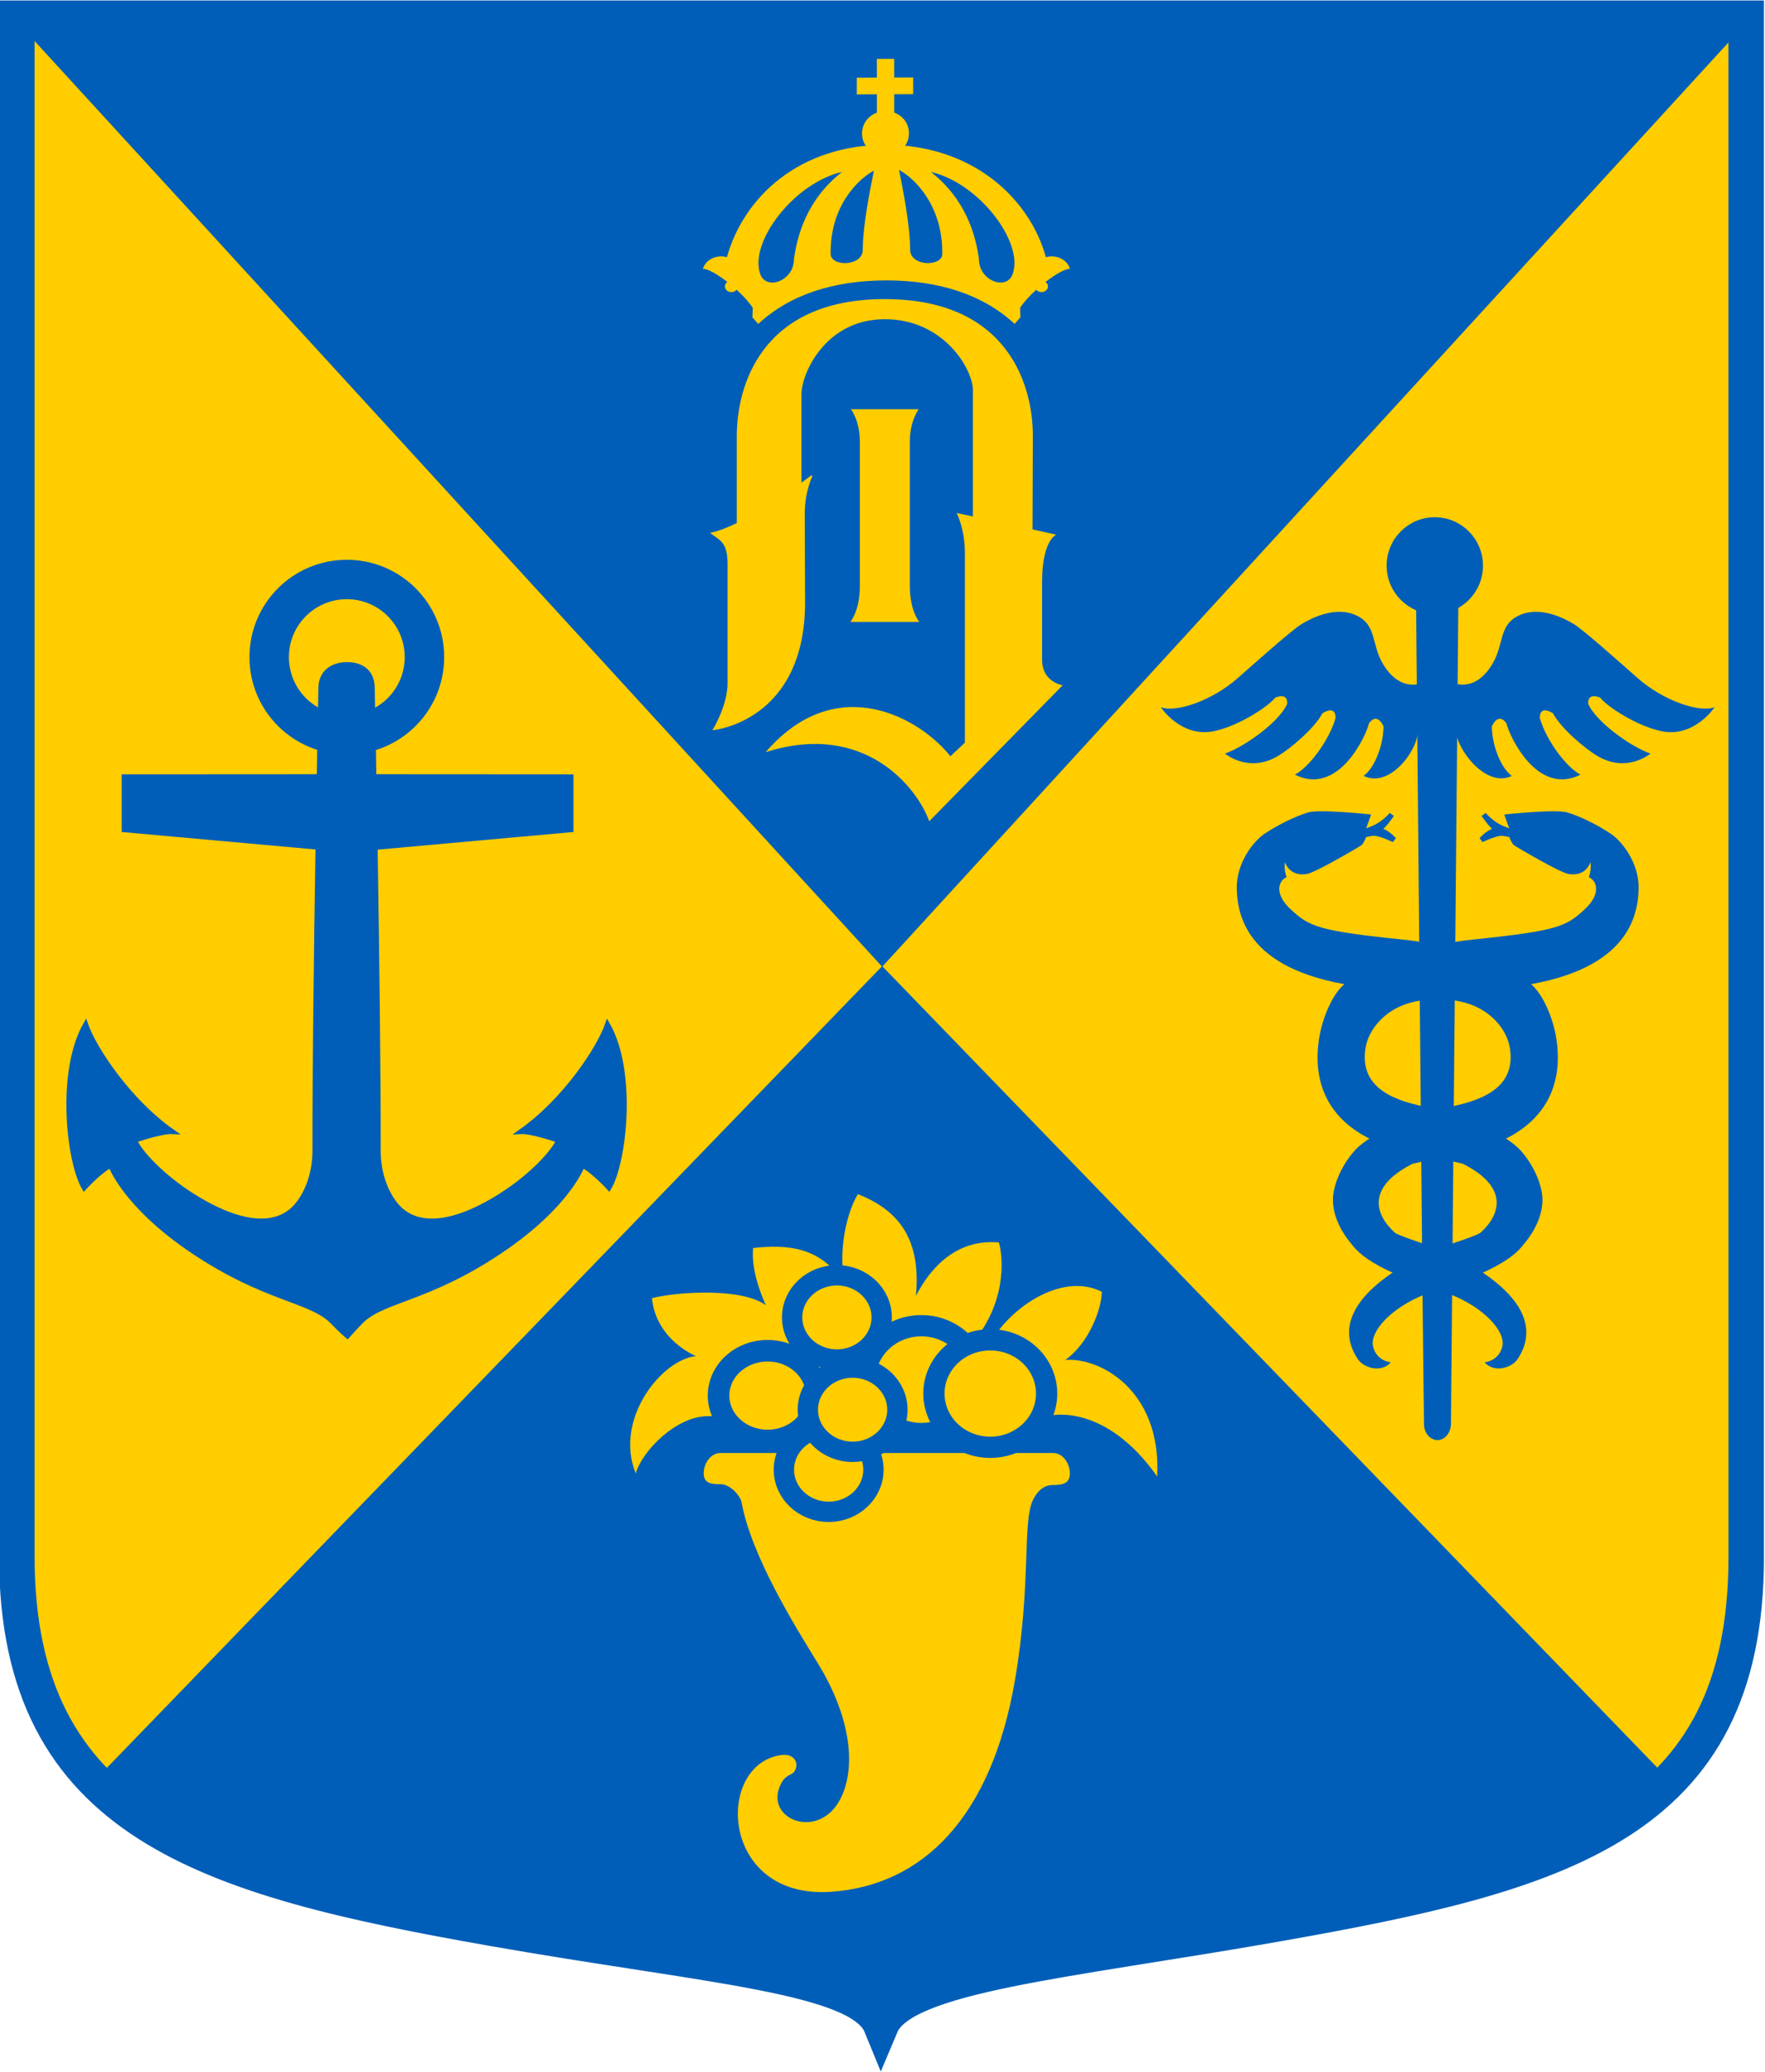 <?xml version="1.0" encoding="UTF-8" standalone="no"?>
<svg
   xmlns:dc="http://purl.org/dc/elements/1.1/"
   xmlns:cc="http://creativecommons.org/ns#"
   xmlns:rdf="http://www.w3.org/1999/02/22-rdf-syntax-ns#"
   xmlns:svg="http://www.w3.org/2000/svg"
   xmlns="http://www.w3.org/2000/svg"
   xmlns:sodipodi="http://sodipodi.sourceforge.net/DTD/sodipodi-0.dtd"
   xmlns:inkscape="http://www.inkscape.org/namespaces/inkscape"
   sodipodi:docname="Oskarshamn kommunvapen – Riksarkivet Sverige.svg"
   inkscape:version="1.0 (4035a4fb49, 2020-05-01)"
   id="svg1955"
   version="1.1"
   viewBox="0 0 264.583 310.621"
   height="1174"
   width="1000">
  <title
     id="title969">Oskarshamn kommunvapen</title>
  <defs
     id="defs1949">
    <clipPath
       clipPathUnits="userSpaceOnUse"
       id="clipPath947">
      <path
         d="m 326.435,101.435 h 39.773 v 46.676 h -39.773 z"
         id="path945" />
    </clipPath>
    <clipPath
       clipPathUnits="userSpaceOnUse"
       id="clipPath959">
      <path
         d="m 326.836,113.049 c 0,-6.034 4.313,-7.26 10.702,-8.386 v 0 c 4.903,-0.863 8.31,-1.057 8.772,-2.185 v 0 c 0.483,1.145 4.154,1.444 8.906,2.281 v 0 c 6.39,1.125 10.593,2.238 10.593,8.271 v 0 l -0.001,34.679 -38.972,0.001 z"
         id="path957" />
    </clipPath>
    <clipPath
       clipPathUnits="userSpaceOnUse"
       id="clipPath975">
      <path
         d="m 326.435,101.435 h 39.773 v 46.676 h -39.773 z"
         id="path973" />
    </clipPath>
  </defs>
  <sodipodi:namedview
     inkscape:window-maximized="1"
     inkscape:window-y="-8"
     inkscape:window-x="-8"
     inkscape:window-height="1137"
     inkscape:window-width="1920"
     fit-margin-bottom="0"
     fit-margin-right="0"
     fit-margin-left="0"
     fit-margin-top="0"
     units="px"
     showgrid="false"
     inkscape:document-rotation="0"
     inkscape:current-layer="layer1"
     inkscape:document-units="px"
     inkscape:cy="658.08518"
     inkscape:cx="414.77302"
     inkscape:zoom="0.5"
     inkscape:pageshadow="2"
     inkscape:pageopacity="0.0"
     borderopacity="1.0"
     bordercolor="#666666"
     pagecolor="#ffffff"
     id="base" />
  <g
     transform="translate(17.07,-41.811)"
     id="layer1"
     inkscape:groupmode="layer"
     inkscape:label="Calque 1">
    <g
       transform="matrix(6.652,0,0,-6.652,-2188.661,1027.1)"
       id="g1947">
      <g
         id="g941">
        <g
           clip-path="url(#clipPath947)"
           id="g943">
          <g
             transform="translate(365.809,113.03)"
             id="g949">
            <path
               id="path951"
               style="fill:#ffcd00;fill-opacity:1;fill-rule:nonzero;stroke:none"
               d="m 0,0 c 0,-6.034 -4.203,-7.146 -10.592,-8.272 -4.753,-0.837 -8.423,-1.135 -8.906,-2.281 -0.462,1.129 -3.869,1.323 -8.772,2.186 -6.39,1.125 -10.703,2.352 -10.703,8.386 v 34.66 h 38.972 z" />
          </g>
        </g>
      </g>
      <g
         id="g953">
        <g
           clip-path="url(#clipPath959)"
           id="g955">
          <g
             transform="translate(346.337,126.332)"
             id="g961">
            <path
               id="path963"
               style="fill:#005eb8;fill-opacity:1;fill-rule:nonzero;stroke:none"
               d="m 0,0 -19.45,21.244 h 38.9 z" />
          </g>
          <g
             transform="translate(346.337,126.346)"
             id="g965">
            <path
               id="path967"
               style="fill:#005eb8;fill-opacity:1;fill-rule:nonzero;stroke:none"
               d="m 0,0 19.45,-20.114 -19.934,-4.812 -18.966,4.812 z" />
          </g>
        </g>
      </g>
      <g
         id="g969">
        <g
           clip-path="url(#clipPath975)"
           id="g971">
          <g
             transform="translate(365.809,113.03)"
             id="g977">
            <path
               id="path979"
               style="fill:none;stroke:#005eb8;stroke-width:0.8;stroke-linecap:butt;stroke-linejoin:miter;stroke-miterlimit:3.864;stroke-dasharray:none;stroke-opacity:1"
               d="m 0,0 c 0,-6.034 -4.203,-7.146 -10.592,-8.272 -4.753,-0.837 -8.423,-1.135 -8.906,-2.281 -0.462,1.129 -3.869,1.323 -8.772,2.186 -6.39,1.125 -10.703,2.352 -10.703,8.386 v 34.66 h 38.972 z" />
          </g>
          <g
             transform="translate(344.077,108.568)"
             id="g981">
            <path
               id="path983"
               style="fill:#ffcd00;fill-opacity:1;fill-rule:nonzero;stroke:none"
               d="M 0,0 C 0.282,0.035 0.398,-0.194 0.282,-0.37 0.211,-0.478 0.05,-0.423 -0.066,-0.758 -0.322,-1.497 0.912,-1.94 1.36,-0.903 c 0.334,0.772 0.115,1.89 -0.548,2.966 -0.518,0.841 -1.509,2.434 -1.724,3.65 -0.066,0.198 -0.3,0.388 -0.448,0.388 -0.205,0 -0.402,0.006 -0.402,0.243 0,0.237 0.166,0.461 0.371,0.461 H 6.118 C 6.323,6.805 6.489,6.581 6.49,6.344 6.49,6.107 6.304,6.083 6.099,6.083 5.848,6.083 5.711,5.862 5.651,5.731 5.421,5.221 5.618,3.826 5.254,1.693 4.722,-1.417 3.166,-2.944 1.101,-3.084 -1.408,-3.254 -1.514,-0.189 0,0" />
          </g>
          <g
             transform="translate(343.717,118.703)"
             id="g985">
            <path
               id="path987"
               style="fill:#ffcd00;fill-opacity:1;fill-rule:nonzero;stroke:none"
               d="m 0,0 c -0.547,0.406 -2.039,0.3 -2.569,0.159 0.099,-0.952 0.994,-1.305 0.994,-1.305 -0.762,-0.07 -1.856,-1.411 -1.359,-2.645 0.145,0.507 0.91,1.293 1.63,1.292 3.028,-0.005 6.963,0.013 7.718,0.013 0,0 1.227,0.3 2.404,-1.375 0.099,1.992 -1.343,2.697 -2.072,2.627 C 7.271,-0.86 7.564,-0.098 7.57,0.304 6.625,0.78 5.387,-0.141 5.005,-0.952 4.998,-0.511 4.856,-0.582 4.856,-0.582 5.498,0.392 5.285,1.32 5.249,1.415 4.288,1.503 3.696,0.829 3.381,0.212 3.497,1.464 3.017,2.134 2.072,2.504 1.757,1.975 1.608,0.97 1.823,0.388 1.276,1.358 0.445,1.366 -0.287,1.291 -0.353,0.727 0,0 0,0" />
          </g>
          <g
             transform="translate(357.82,129.762)"
             id="g989">
            <path
               id="path991"
               style="fill:#005eb8;fill-opacity:1;fill-rule:evenodd;stroke:none"
               d="M 0,0 C 0,0 -0.152,-0.184 -0.372,-0.29 -0.64,-0.419 -1.713,-0.735 -1.713,-0.735 l -0.006,-0.044 c 0,0 1.155,0.368 1.323,0.358 0.168,-0.009 0.447,-0.149 0.447,-0.149 0,0 -0.19,0.218 -0.371,0.218 C -0.182,-0.277 0,0 0,0" />
          </g>
          <g
             transform="translate(357.82,129.762)"
             id="g993">
            <path
               id="path995"
               style="fill:none;stroke:#005eb8;stroke-width:0.115;stroke-linecap:butt;stroke-linejoin:miter;stroke-miterlimit:3.864;stroke-dasharray:none;stroke-opacity:1"
               d="M 0,0 C 0,0 -0.152,-0.184 -0.372,-0.29 -0.64,-0.419 -1.713,-0.735 -1.713,-0.735 l -0.006,-0.044 c 0,0 1.155,0.368 1.323,0.358 0.168,-0.009 0.447,-0.149 0.447,-0.149 0,0 -0.19,0.218 -0.371,0.218 C -0.182,-0.277 0,0 0,0 Z" />
          </g>
          <g
             transform="translate(360.25,125.846)"
             id="g997">
            <path
               id="path999"
               style="fill:#005eb8;fill-opacity:1;fill-rule:nonzero;stroke:none"
               d="M 0,0 C 2.771,0.248 3.113,1.496 3.134,2.231 3.15,2.829 2.754,3.315 2.515,3.477 2.234,3.669 1.836,3.869 1.529,3.963 1.27,4.043 0.107,3.917 0.107,3.917 c 0,0 0.047,-0.14 0.106,-0.298 C 0.222,3.598 0.221,3.396 0.229,3.379 0.265,3.304 0.298,3.245 0.319,3.229 0.391,3.178 1.352,2.613 1.551,2.577 1.649,2.559 1.93,2.536 2.049,2.842 2.076,2.673 2.012,2.504 2.012,2.504 2.197,2.424 2.299,2.125 1.908,1.77 1.498,1.396 1.323,1.296 -0.618,1.097 -1.656,0.99 -2.983,0.614 -3.544,0.051 -3.827,-0.233 -4,-0.752 -4.055,-1.062 c -0.228,-1.271 0.383,-2.198 1.8,-2.579 0.319,-0.049 1.427,-0.313 1.427,-0.313 1.021,-0.515 0.871,-1.127 0.398,-1.554 -0.112,-0.086 -0.975,-0.351 -1.045,-0.383 -1.723,-0.799 -2.25,-1.673 -1.718,-2.467 0.128,-0.192 0.516,-0.321 0.744,-0.072 0,0 -0.326,0.025 -0.402,0.362 -0.075,0.336 0.412,0.872 1.172,1.171 0.523,0.207 1.749,0.528 2.201,1.1 0.252,0.293 0.436,0.645 0.445,1.007 0.009,0.377 -0.235,0.859 -0.503,1.146 -0.386,0.413 -1.346,0.789 -2.294,1.008 -0.88,0.203 -1.286,0.589 -1.195,1.263 0.058,0.437 0.447,0.931 1.116,1.074 0,0 1.212,0.237 1.909,0.299" />
          </g>
          <g
             transform="translate(357.462,125.846)"
             id="g1001">
            <path
               id="path1003"
               style="fill:#005eb8;fill-opacity:1;fill-rule:nonzero;stroke:none"
               d="m 0,0 c -2.771,0.248 -3.114,1.496 -3.134,2.231 -0.016,0.598 0.38,1.084 0.618,1.246 0.282,0.192 0.68,0.392 0.987,0.486 0.259,0.08 1.422,-0.046 1.422,-0.046 0,0 -0.047,-0.14 -0.107,-0.298 C -0.222,3.598 -0.221,3.396 -0.229,3.379 -0.265,3.304 -0.298,3.245 -0.319,3.229 -0.391,3.178 -1.353,2.613 -1.551,2.577 -1.649,2.559 -1.93,2.536 -2.049,2.842 -2.077,2.673 -2.012,2.504 -2.012,2.504 -2.197,2.424 -2.299,2.125 -1.909,1.77 -1.498,1.396 -1.323,1.296 0.618,1.097 1.656,0.99 2.983,0.614 3.544,0.051 3.827,-0.233 4,-0.752 4.055,-1.062 4.283,-2.333 3.672,-3.26 2.255,-3.641 1.936,-3.69 0.828,-3.954 0.828,-3.954 -0.193,-4.469 -0.042,-5.081 0.429,-5.508 0.542,-5.594 1.405,-5.859 1.475,-5.891 3.198,-6.69 3.725,-7.564 3.193,-8.358 3.064,-8.55 2.677,-8.679 2.449,-8.43 c 0,0 0.325,0.025 0.402,0.362 0.075,0.336 -0.413,0.872 -1.172,1.171 -0.523,0.207 -1.749,0.528 -2.201,1.1 -0.252,0.293 -0.436,0.645 -0.445,1.007 -0.009,0.377 0.235,0.859 0.503,1.146 0.386,0.413 1.346,0.789 2.294,1.008 0.881,0.203 1.286,0.589 1.195,1.263 -0.058,0.437 -0.447,0.931 -1.116,1.074 0,0 -1.212,0.237 -1.909,0.299" />
          </g>
          <g
             transform="translate(357.789,135.372)"
             id="g1005">
            <path
               id="path1007"
               style="fill:#005eb8;fill-opacity:1;fill-rule:evenodd;stroke:none"
               d="m 0,0 c 0,0.557 0.448,1.008 1.002,1.007 0.553,0 1.002,-0.451 1.002,-1.008 C 2.005,-0.557 1.556,-1.008 1.002,-1.008 0.449,-1.008 0,-0.557 0,0" />
          </g>
          <g
             transform="translate(357.789,135.372)"
             id="g1009">
            <path
               id="path1011"
               style="fill:none;stroke:#005eb8;stroke-width:0.167;stroke-linecap:butt;stroke-linejoin:miter;stroke-miterlimit:3.864;stroke-dasharray:none;stroke-opacity:1"
               d="m 0,0 c 0,0.557 0.448,1.008 1.002,1.007 0.553,0 1.002,-0.451 1.002,-1.008 C 2.005,-0.557 1.556,-1.008 1.002,-1.008 0.449,-1.008 0,-0.557 0,0 Z" />
          </g>
          <g
             transform="translate(356.257,132.043)"
             id="g1013">
            <path
               id="path1015"
               style="fill:#005eb8;fill-opacity:1;fill-rule:nonzero;stroke:none"
               d="m 0,0 c -0.184,-0.35 -0.736,-0.804 -0.996,-0.959 -0.571,-0.339 -1.03,-0.072 -1.201,0.05 0.519,0.193 1.239,0.745 1.403,1.12 0,0 0.04,0.268 -0.27,0.142 -0.149,-0.2 -0.862,-0.663 -1.411,-0.761 -0.723,-0.128 -1.166,0.546 -1.166,0.546 0.348,-0.131 1.159,0.151 1.729,0.652 0.382,0.336 1.223,1.088 1.44,1.219 0.211,0.129 0.757,0.416 1.227,0.203 C 1.238,1.993 1.092,1.56 1.372,1.102 1.804,0.395 2.338,0.722 2.338,0.722 L 2.15,-0.358 C 2.191,-0.78 1.535,-1.706 0.929,-1.41 c 0.264,0.192 0.45,0.728 0.449,1.117 0,0 -0.139,0.335 -0.328,0.067 -0.063,-0.274 -0.687,-1.649 -1.669,-1.156 0.322,0.17 0.769,0.77 0.915,1.269 0,0 0.032,0.315 -0.296,0.113" />
          </g>
          <g
             transform="translate(359.893,129.762)"
             id="g1017">
            <path
               id="path1019"
               style="fill:#005eb8;fill-opacity:1;fill-rule:evenodd;stroke:none"
               d="M 0,0 C 0,0 0.152,-0.184 0.371,-0.29 0.64,-0.419 1.713,-0.735 1.713,-0.735 l 0.006,-0.044 c 0,0 -1.155,0.368 -1.323,0.358 -0.168,-0.009 -0.447,-0.149 -0.447,-0.149 0,0 0.189,0.218 0.371,0.218 C 0.182,-0.277 0,0 0,0" />
          </g>
          <g
             transform="translate(359.893,129.762)"
             id="g1021">
            <path
               id="path1023"
               style="fill:none;stroke:#005eb8;stroke-width:0.115;stroke-linecap:butt;stroke-linejoin:miter;stroke-miterlimit:3.864;stroke-dasharray:none;stroke-opacity:1"
               d="M 0,0 C 0,0 0.152,-0.184 0.371,-0.29 0.64,-0.419 1.713,-0.735 1.713,-0.735 l 0.006,-0.044 c 0,0 -1.155,0.368 -1.323,0.358 -0.168,-0.009 -0.447,-0.149 -0.447,-0.149 0,0 0.189,0.218 0.371,0.218 C 0.182,-0.277 0,0 0,0 Z" />
          </g>
          <g
             transform="translate(358.367,134.689)"
             id="g1025">
            <path
               id="path1027"
               style="fill:#005eb8;fill-opacity:1;fill-rule:nonzero;stroke:none"
               d="m 0,0 c 0.291,-0.044 0.681,-0.041 0.956,0 0,-0.096 -0.169,-18.663 -0.169,-18.663 -0.005,-0.22 -0.152,-0.362 -0.303,-0.362 -0.152,0 -0.305,0.147 -0.304,0.362 0,0.05 -0.019,1.475 -0.036,3.211 C 0.144,-15.452 0,-0.092 0,0" />
          </g>
          <g
             transform="translate(361.455,132.043)"
             id="g1029">
            <path
               id="path1031"
               style="fill:#005eb8;fill-opacity:1;fill-rule:nonzero;stroke:none"
               d="m 0,0 c 0.184,-0.35 0.736,-0.804 0.996,-0.959 0.571,-0.339 1.03,-0.072 1.201,0.05 -0.519,0.193 -1.239,0.745 -1.403,1.12 0,0 -0.04,0.268 0.269,0.142 0.15,-0.2 0.862,-0.663 1.412,-0.761 C 3.198,-0.536 3.641,0.138 3.641,0.138 3.293,0.007 2.482,0.289 1.912,0.79 1.53,1.126 0.689,1.878 0.472,2.009 0.261,2.138 -0.285,2.425 -0.755,2.212 -1.238,1.993 -1.092,1.56 -1.373,1.102 -1.804,0.395 -2.338,0.722 -2.338,0.722 l 0.143,-1.032 c -0.041,-0.422 0.66,-1.396 1.266,-1.1 -0.265,0.192 -0.45,0.728 -0.449,1.117 0,0 0.139,0.335 0.328,0.067 0.063,-0.274 0.686,-1.649 1.669,-1.156 -0.323,0.17 -0.769,0.77 -0.915,1.269 0,0 -0.033,0.315 0.296,0.113" />
          </g>
          <g
             transform="translate(334.286,118.013)"
             id="g1033">
            <path
               id="path1035"
               style="fill:#005eb8;fill-opacity:1;fill-rule:evenodd;stroke:none"
               d="M 0,0 C 0,0 -0.134,0.112 -0.328,0.314 -0.816,0.823 -1.829,0.804 -3.479,1.912 -5.02,2.947 -5.334,3.847 -5.334,3.847 -5.498,3.774 -5.802,3.486 -5.932,3.341 -6.271,3.919 -6.509,5.935 -5.9,7.013 -5.711,6.474 -4.945,5.305 -3.955,4.606 -4.137,4.615 -4.604,4.48 -4.799,4.406 c 0.095,-0.244 0.624,-0.85 1.449,-1.34 0.932,-0.553 1.81,-0.702 2.274,-0.051 0.238,0.334 0.346,0.754 0.346,1.161 -0.004,3.739 0.134,10.426 0.134,10.426 0,0.335 0.245,0.525 0.591,0.525 0.345,0 0.563,-0.19 0.563,-0.525 0,0 0.138,-6.687 0.134,-10.426 C 0.692,3.769 0.8,3.349 1.038,3.015 1.502,2.364 2.38,2.513 3.312,3.066 4.137,3.556 4.666,4.162 4.761,4.406 4.566,4.48 4.099,4.615 3.917,4.606 4.907,5.305 5.673,6.474 5.862,7.013 6.471,5.935 6.233,3.919 5.894,3.341 5.764,3.486 5.46,3.774 5.296,3.847 c 0,0 -0.314,-0.9 -1.855,-1.935 C 1.791,0.804 0.778,0.823 0.29,0.314 0.096,0.112 0,0 0,0" />
          </g>
          <g
             transform="translate(334.286,118.013)"
             id="g1037">
            <path
               id="path1039"
               style="fill:none;stroke:#005eb8;stroke-width:0.115;stroke-linecap:butt;stroke-linejoin:miter;stroke-miterlimit:3.864;stroke-dasharray:none;stroke-opacity:1"
               d="M 0,0 C 0,0 -0.134,0.112 -0.328,0.314 -0.816,0.823 -1.829,0.804 -3.479,1.912 -5.02,2.947 -5.334,3.847 -5.334,3.847 -5.498,3.774 -5.802,3.486 -5.932,3.341 -6.271,3.919 -6.509,5.935 -5.9,7.013 -5.711,6.474 -4.945,5.305 -3.955,4.606 -4.137,4.615 -4.604,4.48 -4.799,4.406 c 0.095,-0.244 0.624,-0.85 1.449,-1.34 0.932,-0.553 1.81,-0.702 2.274,-0.051 0.238,0.334 0.346,0.754 0.346,1.161 -0.004,3.739 0.134,10.426 0.134,10.426 0,0.335 0.245,0.525 0.591,0.525 0.345,0 0.563,-0.19 0.563,-0.525 0,0 0.138,-6.687 0.134,-10.426 C 0.692,3.769 0.8,3.349 1.038,3.015 1.502,2.364 2.38,2.513 3.312,3.066 4.137,3.556 4.666,4.162 4.761,4.406 4.566,4.48 4.099,4.615 3.917,4.606 4.907,5.305 5.673,6.474 5.862,7.013 6.471,5.935 6.233,3.919 5.894,3.341 5.764,3.486 5.46,3.774 5.296,3.847 c 0,0 -0.314,-0.9 -1.855,-1.935 C 1.791,0.804 0.778,0.823 0.29,0.314 0.096,0.112 0,0 0,0 Z" />
          </g>
          <g
             transform="translate(334.292,130.527)"
             id="g1041">
            <path
               id="path1043"
               style="fill:#005eb8;fill-opacity:1;fill-rule:evenodd;stroke:none"
               d="m 0,0 -4.948,-0.003 v -1.023 l 4.279,-0.386 h 0.667 0.667 l 4.279,0.386 v 1.023 z" />
          </g>
          <g
             transform="translate(334.292,130.527)"
             id="g1045">
            <path
               id="path1047"
               style="fill:none;stroke:#005eb8;stroke-width:0.289;stroke-linecap:butt;stroke-linejoin:miter;stroke-miterlimit:3.864;stroke-dasharray:none;stroke-opacity:1"
               d="m 0,0 -4.948,-0.003 v -1.023 l 4.279,-0.386 h 0.667 0.667 l 4.279,0.386 v 1.023 z" />
          </g>
          <g
             transform="translate(332.193,133.31)"
             id="g1049">
            <path
               id="path1051"
               style="fill:#005eb8;fill-opacity:1;fill-rule:evenodd;stroke:none"
               d="M 0,0 C 0,1.149 0.931,2.079 2.08,2.079 3.228,2.079 4.159,1.149 4.159,0 4.159,-1.149 3.228,-2.079 2.08,-2.079 0.931,-2.079 0,-1.149 0,0 m 0.66,0 c 0,0.784 0.635,1.42 1.42,1.42 0.784,0 1.419,-0.636 1.419,-1.42 0,-0.784 -0.635,-1.42 -1.419,-1.42 -0.785,0 -1.42,0.636 -1.42,1.42" />
          </g>
          <g
             transform="translate(332.193,133.31)"
             id="g1053">
            <path
               id="path1055"
               style="fill:none;stroke:#005eb8;stroke-width:0.229;stroke-linecap:butt;stroke-linejoin:miter;stroke-miterlimit:3.864;stroke-dasharray:none;stroke-opacity:1"
               d="M 0,0 C 0,1.149 0.931,2.079 2.08,2.079 3.228,2.079 4.159,1.149 4.159,0 4.159,-1.149 3.228,-2.079 2.08,-2.079 0.931,-2.079 0,-1.149 0,0 Z m 0.66,0 c 0,0.784 0.635,1.42 1.42,1.42 0.784,0 1.419,-0.636 1.419,-1.42 0,-0.784 -0.635,-1.42 -1.419,-1.42 -0.785,0 -1.42,0.636 -1.42,1.42 z" />
          </g>
          <g
             transform="translate(344.06,114.916)"
             id="g1057">
            <path
               id="path1059"
               style="fill:#3653ad;fill-opacity:1;fill-rule:nonzero;stroke:none"
               d="M 0,0 C 0,0.524 0.452,0.949 1.009,0.949 1.566,0.949 2.018,0.524 2.018,0 2.018,-0.524 1.566,-0.949 1.009,-0.949 0.452,-0.949 0,-0.524 0,0" />
          </g>
          <g
             transform="translate(344.06,114.916)"
             id="g1061">
            <path
               id="path1063"
               style="fill:none;stroke:#3653ad;stroke-width:0.152;stroke-linecap:butt;stroke-linejoin:miter;stroke-miterlimit:3.864;stroke-dasharray:none;stroke-opacity:1"
               d="M 0,0 C 0,0.524 0.452,0.949 1.009,0.949 1.566,0.949 2.018,0.524 2.018,0 2.018,-0.524 1.566,-0.949 1.009,-0.949 0.452,-0.949 0,-0.524 0,0 Z" />
          </g>
          <g
             transform="translate(344.122,114.997)"
             id="g1065">
            <path
               id="path1067"
               style="fill:#ffcd00;fill-opacity:1;fill-rule:nonzero;stroke:none"
               d="M 0,0 C 0,0.524 0.452,0.949 1.009,0.949 1.566,0.949 2.018,0.524 2.018,0 2.018,-0.524 1.566,-0.949 1.009,-0.949 0.452,-0.949 0,-0.524 0,0" />
          </g>
          <g
             transform="translate(344.122,114.997)"
             id="g1069">
            <path
               id="path1071"
               style="fill:none;stroke:#005eb8;stroke-width:0.458;stroke-linecap:butt;stroke-linejoin:miter;stroke-miterlimit:3.864;stroke-dasharray:none;stroke-opacity:1"
               d="M 0,0 C 0,0.524 0.452,0.949 1.009,0.949 1.566,0.949 2.018,0.524 2.018,0 2.018,-0.524 1.566,-0.949 1.009,-0.949 0.452,-0.949 0,-0.524 0,0 Z" />
          </g>
          <g
             transform="translate(346.365,117.089)"
             id="g1073">
            <path
               id="path1075"
               style="fill:#3653ad;fill-opacity:1;fill-rule:nonzero;stroke:none"
               d="M 0,0 C 0,0.623 0.497,1.128 1.111,1.128 1.725,1.128 2.222,0.623 2.222,0 2.222,-0.623 1.725,-1.128 1.111,-1.128 0.497,-1.128 0,-0.623 0,0" />
          </g>
          <g
             transform="translate(346.365,117.089)"
             id="g1077">
            <path
               id="path1079"
               style="fill:none;stroke:#3653ad;stroke-width:0.163;stroke-linecap:butt;stroke-linejoin:miter;stroke-miterlimit:3.864;stroke-dasharray:none;stroke-opacity:1"
               d="M 0,0 C 0,0.623 0.497,1.128 1.111,1.128 1.725,1.128 2.222,0.623 2.222,0 2.222,-0.623 1.725,-1.128 1.111,-1.128 0.497,-1.128 0,-0.623 0,0 Z" />
          </g>
          <g
             transform="translate(345.949,117.027)"
             id="g1081">
            <path
               id="path1083"
               style="fill:#ffcd00;fill-opacity:1;fill-rule:nonzero;stroke:none"
               d="M 0,0 C 0,0.671 0.569,1.215 1.271,1.215 1.973,1.215 2.542,0.671 2.542,0 2.542,-0.671 1.973,-1.215 1.271,-1.215 0.569,-1.215 0,-0.671 0,0" />
          </g>
          <g
             transform="translate(345.949,117.027)"
             id="g1085">
            <path
               id="path1087"
               style="fill:none;stroke:#005eb8;stroke-width:0.479;stroke-linecap:butt;stroke-linejoin:miter;stroke-miterlimit:3.864;stroke-dasharray:none;stroke-opacity:1"
               d="M 0,0 C 0,0.671 0.569,1.215 1.271,1.215 1.973,1.215 2.542,0.671 2.542,0 2.542,-0.671 1.973,-1.215 1.271,-1.215 0.569,-1.215 0,-0.671 0,0 Z" />
          </g>
          <g
             transform="translate(347.919,116.775)"
             id="g1089">
            <path
               id="path1091"
               style="fill:#3653ad;fill-opacity:1;fill-rule:nonzero;stroke:none"
               d="M 0,0 C 0,0.621 0.497,1.124 1.11,1.124 1.723,1.124 2.221,0.621 2.221,0 2.221,-0.621 1.723,-1.125 1.11,-1.125 0.497,-1.125 0,-0.621 0,0" />
          </g>
          <g
             transform="translate(347.919,116.775)"
             id="g1093">
            <path
               id="path1095"
               style="fill:none;stroke:#3653ad;stroke-width:0.163;stroke-linecap:butt;stroke-linejoin:miter;stroke-miterlimit:3.864;stroke-dasharray:none;stroke-opacity:1"
               d="M 0,0 C 0,0.621 0.497,1.124 1.11,1.124 1.723,1.124 2.221,0.621 2.221,0 2.221,-0.621 1.723,-1.125 1.11,-1.125 0.497,-1.125 0,-0.621 0,0 Z" />
          </g>
          <g
             transform="translate(347.503,116.713)"
             id="g1097">
            <path
               id="path1099"
               style="fill:#ffcd00;fill-opacity:1;fill-rule:nonzero;stroke:none"
               d="M 0,0 C 0,0.669 0.569,1.211 1.27,1.211 1.972,1.211 2.54,0.669 2.54,0 2.54,-0.669 1.972,-1.211 1.27,-1.211 0.569,-1.211 0,-0.669 0,0" />
          </g>
          <g
             transform="translate(347.503,116.713)"
             id="g1101">
            <path
               id="path1103"
               style="fill:none;stroke:#005eb8;stroke-width:0.479;stroke-linecap:butt;stroke-linejoin:miter;stroke-miterlimit:3.864;stroke-dasharray:none;stroke-opacity:1"
               d="M 0,0 C 0,0.669 0.569,1.211 1.27,1.211 1.972,1.211 2.54,0.669 2.54,0 2.54,-0.669 1.972,-1.211 1.27,-1.211 0.569,-1.211 0,-0.669 0,0 Z" />
          </g>
          <g
             transform="translate(342.586,116.585)"
             id="g1105">
            <path
               id="path1107"
               style="fill:#3653ad;fill-opacity:1;fill-rule:nonzero;stroke:none"
               d="M 0,0 C 0,0.558 0.495,1.011 1.105,1.011 1.716,1.011 2.211,0.558 2.211,0 2.211,-0.558 1.716,-1.011 1.105,-1.011 0.495,-1.011 0,-0.558 0,0" />
          </g>
          <g
             transform="translate(342.586,116.585)"
             id="g1109">
            <path
               id="path1111"
               style="fill:none;stroke:#3653ad;stroke-width:0.162;stroke-linecap:butt;stroke-linejoin:miter;stroke-miterlimit:3.864;stroke-dasharray:none;stroke-opacity:1"
               d="M 0,0 C 0,0.558 0.495,1.011 1.105,1.011 1.716,1.011 2.211,0.558 2.211,0 2.211,-0.558 1.716,-1.011 1.105,-1.011 0.495,-1.011 0,-0.558 0,0 Z" />
          </g>
          <g
             transform="translate(342.65,116.667)"
             id="g1113">
            <path
               id="path1115"
               style="fill:#ffcd00;fill-opacity:1;fill-rule:nonzero;stroke:none"
               d="M 0,0 C 0,0.558 0.495,1.011 1.105,1.011 1.716,1.011 2.211,0.558 2.211,0 2.211,-0.559 1.716,-1.011 1.105,-1.011 0.495,-1.011 0,-0.559 0,0" />
          </g>
          <g
             transform="translate(342.65,116.667)"
             id="g1117">
            <path
               id="path1119"
               style="fill:none;stroke:#005eb8;stroke-width:0.486;stroke-linecap:butt;stroke-linejoin:miter;stroke-miterlimit:3.864;stroke-dasharray:none;stroke-opacity:1"
               d="M 0,0 C 0,0.558 0.495,1.011 1.105,1.011 1.716,1.011 2.211,0.558 2.211,0 2.211,-0.559 1.716,-1.011 1.105,-1.011 0.495,-1.011 0,-0.559 0,0 Z" />
          </g>
          <g
             transform="translate(344.247,118.348)"
             id="g1121">
            <path
               id="path1123"
               style="fill:#3653ad;fill-opacity:1;fill-rule:nonzero;stroke:none"
               d="M 0,0 C 0,0.524 0.452,0.949 1.009,0.949 1.567,0.949 2.018,0.524 2.018,0 2.018,-0.524 1.567,-0.949 1.009,-0.949 0.452,-0.949 0,-0.524 0,0" />
          </g>
          <g
             transform="translate(344.247,118.348)"
             id="g1125">
            <path
               id="path1127"
               style="fill:none;stroke:#3653ad;stroke-width:0.152;stroke-linecap:butt;stroke-linejoin:miter;stroke-miterlimit:3.864;stroke-dasharray:none;stroke-opacity:1"
               d="M 0,0 C 0,0.524 0.452,0.949 1.009,0.949 1.567,0.949 2.018,0.524 2.018,0 2.018,-0.524 1.567,-0.949 1.009,-0.949 0.452,-0.949 0,-0.524 0,0 Z" />
          </g>
          <g
             transform="translate(344.308,118.429)"
             id="g1129">
            <path
               id="path1131"
               style="fill:#ffcd00;fill-opacity:1;fill-rule:nonzero;stroke:none"
               d="M 0,0 C 0,0.524 0.452,0.949 1.009,0.949 1.566,0.949 2.018,0.524 2.018,0 2.018,-0.524 1.566,-0.949 1.009,-0.949 0.452,-0.949 0,-0.524 0,0" />
          </g>
          <g
             transform="translate(344.308,118.429)"
             id="g1133">
            <path
               id="path1135"
               style="fill:none;stroke:#005eb8;stroke-width:0.458;stroke-linecap:butt;stroke-linejoin:miter;stroke-miterlimit:3.864;stroke-dasharray:none;stroke-opacity:1"
               d="M 0,0 C 0,0.524 0.452,0.949 1.009,0.949 1.566,0.949 2.018,0.524 2.018,0 2.018,-0.524 1.566,-0.949 1.009,-0.949 0.452,-0.949 0,-0.524 0,0 Z" />
          </g>
          <g
             transform="translate(344.6,116.267)"
             id="g1137">
            <path
               id="path1139"
               style="fill:#3653ad;fill-opacity:1;fill-rule:nonzero;stroke:none"
               d="M 0,0 C 0,0.524 0.452,0.949 1.009,0.949 1.567,0.949 2.018,0.524 2.018,0 2.018,-0.524 1.567,-0.949 1.009,-0.949 0.452,-0.949 0,-0.524 0,0" />
          </g>
          <g
             transform="translate(344.6,116.267)"
             id="g1141">
            <path
               id="path1143"
               style="fill:none;stroke:#3653ad;stroke-width:0.152;stroke-linecap:butt;stroke-linejoin:miter;stroke-miterlimit:3.864;stroke-dasharray:none;stroke-opacity:1"
               d="M 0,0 C 0,0.524 0.452,0.949 1.009,0.949 1.567,0.949 2.018,0.524 2.018,0 2.018,-0.524 1.567,-0.949 1.009,-0.949 0.452,-0.949 0,-0.524 0,0 Z" />
          </g>
          <g
             transform="translate(344.662,116.349)"
             id="g1145">
            <path
               id="path1147"
               style="fill:#ffcd00;fill-opacity:1;fill-rule:nonzero;stroke:none"
               d="M 0,0 C 0,0.524 0.452,0.949 1.009,0.949 1.566,0.949 2.018,0.524 2.018,0 2.018,-0.524 1.566,-0.949 1.009,-0.949 0.452,-0.949 0,-0.524 0,0" />
          </g>
          <g
             transform="translate(344.662,116.349)"
             id="g1149">
            <path
               id="path1151"
               style="fill:none;stroke:#005eb8;stroke-width:0.458;stroke-linecap:butt;stroke-linejoin:miter;stroke-miterlimit:3.864;stroke-dasharray:none;stroke-opacity:1"
               d="M 0,0 C 0,0.524 0.452,0.949 1.009,0.949 1.566,0.949 2.018,0.524 2.018,0 2.018,-0.524 1.566,-0.949 1.009,-0.949 0.452,-0.949 0,-0.524 0,0 Z" />
          </g>
          <g
             transform="translate(346.433,141.8)"
             id="g1153">
            <path
               id="path1155"
               style="fill:#ffcd00;fill-opacity:1;fill-rule:nonzero;stroke:none"
               d="m 0,0 c -1.194,-0.001 -2.183,-0.324 -2.889,-0.982 l -0.131,0.149 0.007,0.215 c -0.081,0.127 -0.215,0.272 -0.363,0.407 -0.018,-0.021 -0.043,-0.038 -0.073,-0.047 -0.077,-0.021 -0.159,0.015 -0.184,0.083 -0.019,0.052 0.002,0.107 0.048,0.139 -0.227,0.177 -0.45,0.304 -0.55,0.294 0.046,0.189 0.285,0.335 0.54,0.265 0.38,1.359 1.636,2.533 3.578,2.533 1.923,0 3.232,-1.174 3.611,-2.533 C 3.85,0.593 4.089,0.447 4.135,0.258 4.035,0.268 3.812,0.141 3.585,-0.036 3.631,-0.068 3.652,-0.123 3.633,-0.175 3.608,-0.243 3.526,-0.279 3.449,-0.258 3.419,-0.249 3.393,-0.232 3.376,-0.211 3.227,-0.346 3.094,-0.491 3.013,-0.618 L 3.019,-0.833 2.889,-0.982 C 2.183,-0.324 1.194,-0.001 0,0" />
          </g>
          <g
             transform="translate(346.397,138.897)"
             id="g1157">
            <path
               id="path1159"
               style="fill:#ffcd00;fill-opacity:1;fill-rule:evenodd;stroke:none"
               d="m 0,0 h -0.765 c 0,0 0.202,-0.253 0.202,-0.734 v -3.251 c 0,-0.563 -0.215,-0.81 -0.215,-0.81 H 0 0.778 c 0,0 -0.215,0.247 -0.215,0.81 v 3.251 C 0.563,-0.253 0.765,0 0.765,0 Z" />
          </g>
          <g
             transform="translate(347.403,129.637)"
             id="g1161">
            <path
               id="path1163"
               style="fill:#ffcd00;fill-opacity:1;fill-rule:nonzero;stroke:none"
               d="m 0,0 c -0.282,0.759 -1.459,2.23 -3.647,1.56 1.584,1.796 3.446,0.717 4.117,-0.143 l 0.342,0.322 v 4.295 c 0,0.513 -0.174,0.867 -0.174,0.867 L 0.993,6.825 V 9.69 c 0,0.475 -0.657,1.613 -2,1.613 -1.341,0 -1.892,-1.227 -1.892,-1.701 V 7.576 c 0.154,0.112 0.248,0.185 0.248,0.185 0,0 -0.176,-0.354 -0.174,-0.866 l 0.007,-1.987 c 0,-2.669 -2.047,-2.865 -2.047,-2.865 0,0 0.329,0.538 0.329,1.037 v 2.695 c 0,0.493 -0.175,0.538 -0.375,0.69 0.174,0.038 0.374,0.118 0.583,0.22 V 8.66 c 0,1.068 0.51,3.067 3.321,3.067 2.812,0 3.326,-1.998 3.322,-3.067 L 2.308,6.539 2.818,6.427 C 2.618,6.275 2.523,5.864 2.523,5.37 V 3.612 c 0,-0.5 0.45,-0.582 0.45,-0.582 z" />
          </g>
          <g
             transform="translate(347.403,129.637)"
             id="g1165">
            <path
               id="path1167"
               style="fill:none;stroke:#ffcd00;stroke-width:0.029;stroke-linecap:butt;stroke-linejoin:miter;stroke-miterlimit:3.864;stroke-dasharray:none;stroke-opacity:1"
               d="m 0,0 c -0.282,0.759 -1.459,2.23 -3.647,1.56 1.584,1.796 3.446,0.717 4.117,-0.143 l 0.342,0.322 v 4.295 c 0,0.513 -0.174,0.867 -0.174,0.867 L 0.993,6.825 V 9.69 c 0,0.475 -0.657,1.613 -2,1.613 -1.341,0 -1.892,-1.227 -1.892,-1.701 V 7.576 c 0.154,0.112 0.248,0.185 0.248,0.185 0,0 -0.176,-0.354 -0.174,-0.866 l 0.007,-1.987 c 0,-2.669 -2.047,-2.865 -2.047,-2.865 0,0 0.329,0.538 0.329,1.037 v 2.695 c 0,0.493 -0.175,0.538 -0.375,0.69 0.174,0.038 0.374,0.118 0.583,0.22 V 8.66 c 0,1.068 0.51,3.067 3.321,3.067 2.812,0 3.326,-1.998 3.322,-3.067 L 2.308,6.539 2.818,6.427 C 2.618,6.275 2.523,5.864 2.523,5.37 V 3.612 c 0,-0.5 0.45,-0.582 0.45,-0.582 z" />
          </g>
          <g
             transform="translate(345.953,145.109)"
             id="g1169">
            <path
               id="path1171"
               style="fill:#ffcd00;fill-opacity:1;fill-rule:evenodd;stroke:none"
               d="m 0,0 c 0,0.237 0.193,0.434 0.461,0.434 0.269,0 0.456,-0.19 0.456,-0.427 0,-0.237 -0.187,-0.43 -0.456,-0.43 C 0.193,-0.423 0,-0.237 0,0" />
          </g>
          <g
             transform="translate(345.953,145.109)"
             id="g1173">
            <path
               id="path1175"
               style="fill:none;stroke:#ffcd00;stroke-width:0.141;stroke-linecap:butt;stroke-linejoin:miter;stroke-miterlimit:3.864;stroke-dasharray:none;stroke-opacity:1"
               d="m 0,0 c 0,0.237 0.193,0.434 0.461,0.434 0.269,0 0.456,-0.19 0.456,-0.427 0,-0.237 -0.187,-0.43 -0.456,-0.43 C 0.193,-0.423 0,-0.237 0,0 Z" />
          </g>
          <g
             transform="translate(346.572,145.136)"
             id="g1177">
            <path
               id="path1179"
               style="fill:#ffcd00;fill-opacity:1;fill-rule:evenodd;stroke:none"
               d="M 0,0 0.001,0.895 0.428,0.896 V 1.202 L 0.001,1.201 0,1.622 -0.156,1.621 H -0.32 L -0.319,1.2 -0.772,1.197 V 0.891 l 0.453,0.003 v -0.89 c 0,0 0.07,0.012 0.163,0.012 C -0.059,0.016 0,0 0,0" />
          </g>
          <g
             transform="translate(346.572,145.136)"
             id="g1181">
            <path
               id="path1183"
               style="fill:none;stroke:#ffcd00;stroke-width:0.071;stroke-linecap:butt;stroke-linejoin:miter;stroke-miterlimit:3.864;stroke-dasharray:none;stroke-opacity:1"
               d="M 0,0 0.001,0.895 0.428,0.896 V 1.202 L 0.001,1.201 0,1.622 -0.156,1.621 H -0.32 L -0.319,1.2 -0.772,1.197 V 0.891 l 0.453,0.003 v -0.89 c 0,0 0.07,0.012 0.163,0.012 C -0.059,0.016 0,0 0,0 Z" />
          </g>
          <g
             transform="translate(343.589,141.943)"
             id="g1185">
            <path
               id="path1187"
               style="fill:#005eb8;fill-opacity:1;fill-rule:nonzero;stroke:none"
               d="M 0,0 C 0.136,-0.382 0.759,-0.152 0.759,0.329 0.831,0.869 1.05,1.679 1.844,2.302 0.759,2.051 -0.256,0.718 0,0" />
          </g>
          <g
             transform="translate(345.176,142.393)"
             id="g1189">
            <path
               id="path1191"
               style="fill:#005eb8;fill-opacity:1;fill-rule:nonzero;stroke:none"
               d="M 0,0 C 0.005,-0.288 0.724,-0.282 0.724,0.098 0.723,0.675 0.908,1.539 0.975,1.881 0.613,1.688 -0.018,1.073 0,0" />
          </g>
          <g
             transform="translate(349.278,141.943)"
             id="g1193">
            <path
               id="path1195"
               style="fill:#005eb8;fill-opacity:1;fill-rule:nonzero;stroke:none"
               d="m 0,0 c -0.136,-0.382 -0.759,-0.152 -0.759,0.329 -0.072,0.54 -0.29,1.35 -1.085,1.973 C -0.759,2.051 0.256,0.718 0,0" />
          </g>
          <g
             transform="translate(347.691,142.393)"
             id="g1197">
            <path
               id="path1199"
               style="fill:#005eb8;fill-opacity:1;fill-rule:nonzero;stroke:none"
               d="m 0,0 c -0.005,-0.288 -0.724,-0.282 -0.724,0.098 0,0.577 -0.183,1.459 -0.251,1.8 C -0.613,1.706 0.018,1.073 0,0" />
          </g>
        </g>
      </g>
    </g>
  </g>
</svg>
